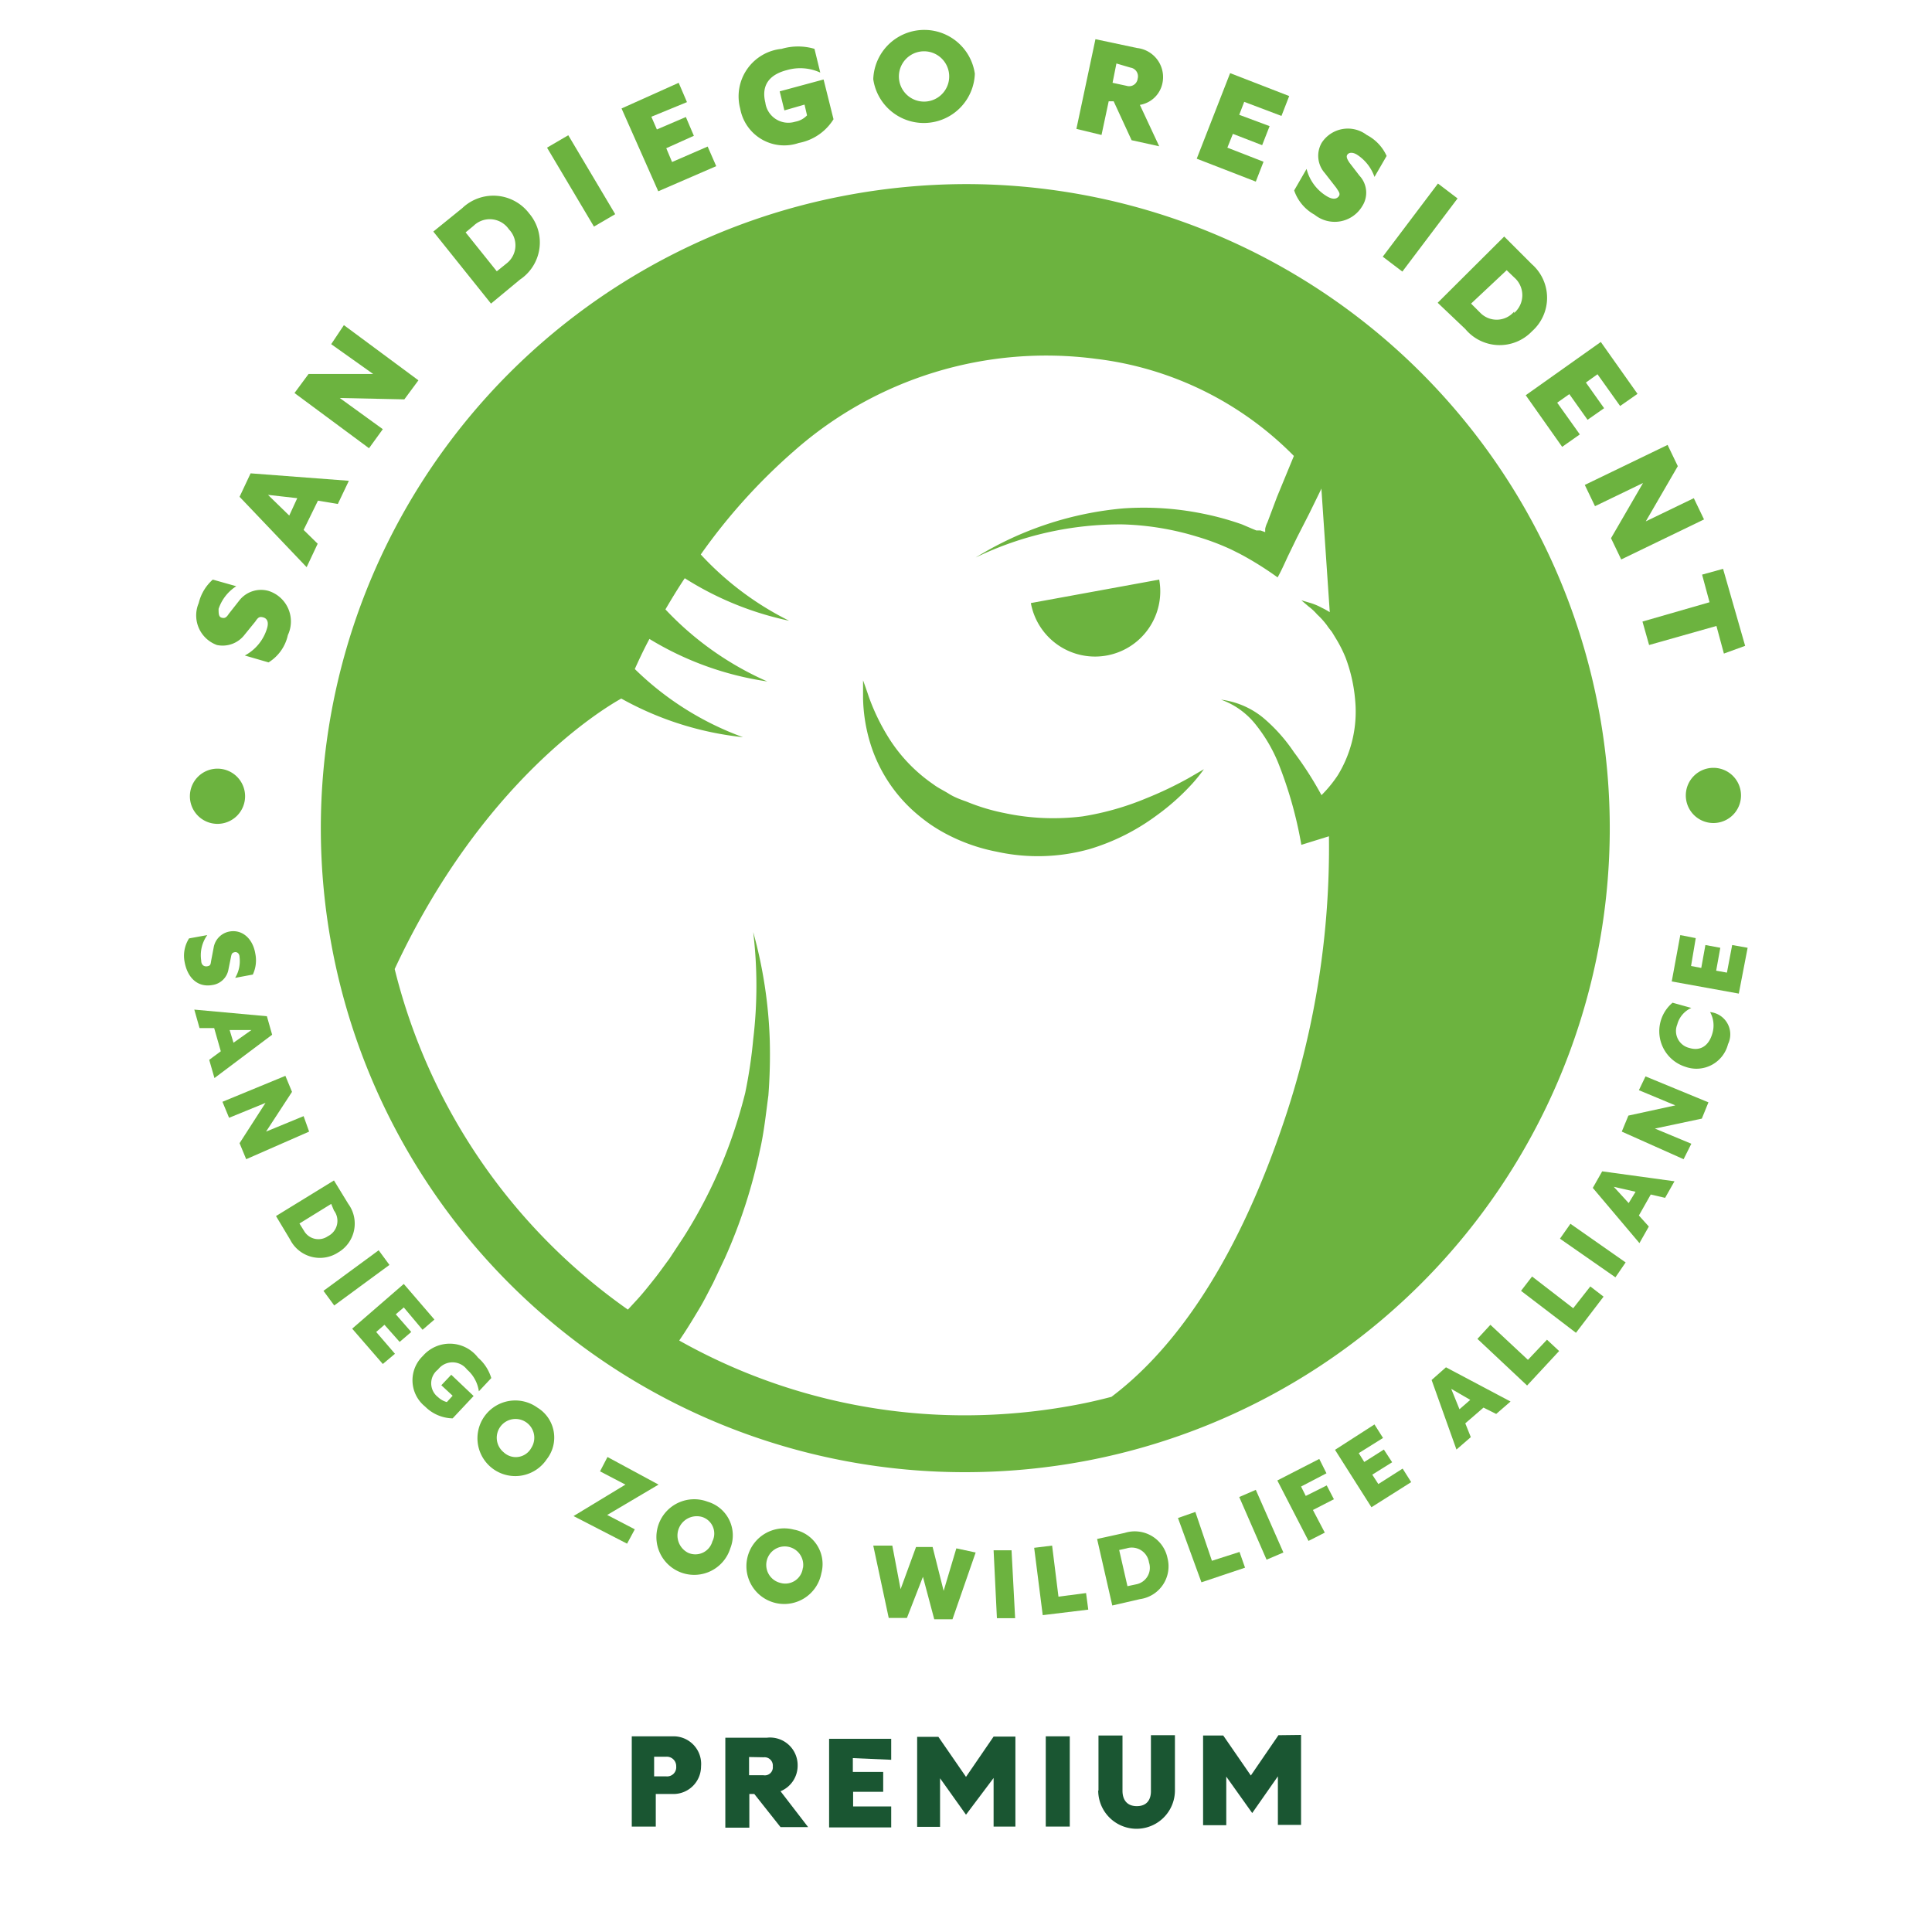 <svg id="Art" xmlns="http://www.w3.org/2000/svg" viewBox="0 0 70 70"><defs><style>.cls-1{fill:#6cb33f;}.cls-2{fill:#1a5632;}</style></defs><path class="cls-1" d="M37.35,21.85v0A2.35,2.35,0,0,0,42,21v0Z"/><path class="cls-1" d="M43.62,27.87a6.12,6.12,0,0,1-.4.5,8.35,8.35,0,0,1-1.32,1.18,7.85,7.85,0,0,1-2.41,1.21,6.93,6.93,0,0,1-3.37.1,6.57,6.57,0,0,1-1.67-.56,6,6,0,0,1-.74-.43,6.51,6.51,0,0,1-.64-.51,5.47,5.47,0,0,1-1.5-2.31,6,6,0,0,1-.3-1.76c0-.41,0-.64,0-.64s.08.21.21.6a7.68,7.68,0,0,0,.73,1.5,5.75,5.75,0,0,0,1.61,1.67c.17.13.37.22.56.34s.4.2.63.28a7.27,7.27,0,0,0,1.39.42,8.43,8.43,0,0,0,1.46.18,8.68,8.68,0,0,0,1.36-.06,10.1,10.1,0,0,0,2.32-.66,13.34,13.34,0,0,0,1.53-.73Z"/><path class="cls-1" d="M57.91,25.63A23.33,23.33,0,0,0,35,6.67h0a23.65,23.65,0,0,0-4.4.42A23.33,23.33,0,0,0,35,53.34a23.65,23.65,0,0,0,4.4-.42A23.33,23.33,0,0,0,57.91,25.63Zm-9.44,2.46a4.54,4.54,0,0,1-.59.72h0a12.49,12.49,0,0,0-1-1.56A6,6,0,0,0,45.76,26a3,3,0,0,0-1.52-.65,2.81,2.81,0,0,1,1.27.92,5.63,5.63,0,0,1,.79,1.34,14.79,14.79,0,0,1,.85,3l1-.31a31,31,0,0,1-1.58,10.18c-1.9,5.72-4.32,8.64-6.3,10.13-.42.11-.85.21-1.28.29a21.8,21.8,0,0,1-4,.38,21.1,21.1,0,0,1-10.38-2.71l.18-.27c.19-.29.37-.59.55-.89s.33-.61.49-.91l.44-.93a19.12,19.12,0,0,0,1.26-3.88c.15-.65.22-1.33.31-2a19.41,19.41,0,0,0,.05-2,16.59,16.59,0,0,0-.6-3.92,16.34,16.34,0,0,1,0,3.89A17.49,17.49,0,0,1,27,39.6a18.47,18.47,0,0,1-.56,1.83,17.5,17.5,0,0,1-1.67,3.39l-.52.79c-.18.24-.36.5-.56.75s-.38.48-.59.71l-.35.38A21.34,21.34,0,0,1,14.3,35.11c3.16-6.78,7.51-9.41,8.21-9.8a11.55,11.55,0,0,0,4.41,1.4A10.92,10.92,0,0,1,23,24.24c.14-.31.31-.68.53-1.09a11.34,11.34,0,0,0,4.27,1.54,11.28,11.28,0,0,1-3.69-2.61c.21-.36.44-.74.7-1.13a11.47,11.47,0,0,0,3.78,1.54,11.06,11.06,0,0,1-3.2-2.4,21.1,21.1,0,0,1,3.38-3.75A13.8,13.8,0,0,1,39.7,13a12.09,12.09,0,0,1,7.18,3.52L46.27,18l-.35.93a.88.88,0,0,0-.08.23s0,.09,0,.12l-.17-.06-.06,0-.09,0-.17-.07L45,19a10.32,10.32,0,0,0-1.42-.39,10.72,10.72,0,0,0-2.88-.19,12.22,12.22,0,0,0-5.35,1.78A12,12,0,0,1,40.68,19a10.15,10.15,0,0,1,2.68.44,8.92,8.92,0,0,1,1.25.47l.3.15.15.08.16.09a12,12,0,0,1,1.07.69c.13-.23.25-.5.37-.76l.33-.68.45-.88.44-.9,0,.06.3,4.42a2.88,2.88,0,0,0-.29-.16,2.17,2.17,0,0,0-.4-.17l-.34-.1.27.23a1.88,1.88,0,0,1,.3.28,2.88,2.88,0,0,1,.36.4c.05.08.12.16.18.24l.17.28a4.77,4.77,0,0,1,.32.64,5.68,5.68,0,0,1,.35,1.55A4.41,4.41,0,0,1,48.47,28.09Z"/><path class="cls-1" d="M7.88,27.85a1,1,0,1,1-1,1,1,1,0,0,1,1-1Z"/><path class="cls-1" d="M63.08,28.82a1,1,0,1,1-1-1,1,1,0,0,1,1,1Z"/><path class="cls-1" d="M9.73,24l-.86-.25a1.65,1.65,0,0,0,.81-1c.06-.21,0-.34-.14-.38s-.19,0-.29.15L8.86,23a1,1,0,0,1-1,.37,1.14,1.14,0,0,1-.66-1.52A1.65,1.65,0,0,1,7.71,21l.85.24a1.57,1.57,0,0,0-.64.82c0,.16,0,.29.11.32s.17,0,.26-.14l.37-.47a1,1,0,0,1,1.07-.36,1.16,1.16,0,0,1,.7,1.6A1.55,1.55,0,0,1,9.73,24Z"/><path class="cls-1" d="M11.52,18.14,11,19.2l.51.5-.4.85L8.68,18l.4-.85,3.56.27-.4.84Zm-.75-.09-1.06-.12.77.75Z"/><path class="cls-1" d="M12.46,11.78l2.7,2-.51.69-2.34-.05,1.56,1.13-.5.69-2.7-2,.51-.69,2.34,0L12,12.47Z"/><path class="cls-1" d="M19.17,7.73a1.62,1.62,0,0,1-.33,2.4L17.79,11,15.7,8.39l1.05-.85A1.63,1.63,0,0,1,19.17,7.73Zm-.73.58a.84.84,0,0,0-1.28-.13l-.29.24L18,9.83l.36-.29A.83.83,0,0,0,18.44,8.31Z"/><path class="cls-1" d="M19.82,5.35l.77-.45,1.7,2.86-.77.45Z"/><path class="cls-1" d="M23.6,4.23l.2.46,1.05-.45.29.68-1,.45.21.5,1.29-.56.31.71-2.1.91-1.33-3L24.59,3l.3.7Z"/><path class="cls-1" d="M29.84,2.88l.36,1.44a1.89,1.89,0,0,1-1.26.86,1.62,1.62,0,0,1-2.12-1.24,1.73,1.73,0,0,1,1.5-2.17,2.1,2.1,0,0,1,1.19,0l.21.86a1.74,1.74,0,0,0-1.21-.09c-.66.17-.93.57-.78,1.18a.84.84,0,0,0,1.08.69.77.77,0,0,0,.43-.23l-.09-.39L28.42,4l-.17-.69Z"/><path class="cls-1" d="M35.32,2.67a1.85,1.85,0,0,1-3.68.2,1.85,1.85,0,0,1,3.68-.2Zm-.93.05a.91.91,0,1,0-1.82.1.91.91,0,1,0,1.82-.1Z"/><path class="cls-1" d="M40.35,3.67l-.18,0-.26,1.22L39,4.67l.69-3.25,1.51.32A1.06,1.06,0,0,1,42.12,3a1,1,0,0,1-.82.8L42,5.3l-1-.22Zm.1-1.37L40.31,3l.51.11a.31.31,0,0,0,.4-.26.32.32,0,0,0-.26-.4Z"/><path class="cls-1" d="M45.08,3.69l-.18.47L46,4.57l-.27.69-1.06-.41-.2.5,1.31.51-.28.72-2.14-.83,1.21-3.1,2.14.83-.28.72Z"/><path class="cls-1" d="M46.89,6.9l.45-.78a1.61,1.61,0,0,0,.75,1c.19.11.33.1.41,0s0-.18-.08-.31L48,6.27a.94.94,0,0,1-.11-1.1,1.13,1.13,0,0,1,1.63-.28,1.6,1.6,0,0,1,.72.76l-.44.76a1.57,1.57,0,0,0-.64-.81c-.15-.09-.28-.08-.34,0s0,.18.07.29l.37.48a.9.9,0,0,1,.09,1.11,1.16,1.16,0,0,1-1.72.3A1.59,1.59,0,0,1,46.89,6.9Z"/><path class="cls-1" d="M52.1,6.65l.71.54-2,2.65-.71-.54Z"/><path class="cls-1" d="M55.51,12a1.62,1.62,0,0,1-2.42-.08l-1-.95L54.5,8.57l1,1A1.62,1.62,0,0,1,55.51,12Zm-.65-.66a.85.85,0,0,0,0-1.29l-.27-.26L53.3,11l.33.33A.83.83,0,0,0,54.86,11.29Z"/><path class="cls-1" d="M57.88,13.56l-.42.3.66.93-.6.42-.66-.93-.44.31.82,1.15-.64.45-1.32-1.87L58,12.39l1.33,1.88-.63.44Z"/><path class="cls-1" d="M61.74,18.82l-3,1.45-.37-.77,1.16-2-1.74.84-.37-.77,3-1.45.37.77-1.16,2,1.74-.84Z"/><path class="cls-1" d="M62.46,23.68l-.27-1-2.44.69-.24-.85,2.43-.7-.27-1,.76-.21.8,2.79Z"/><path class="cls-1" d="M6.85,34l.66-.12a1.25,1.25,0,0,0-.22.92c0,.16.1.23.22.21s.12-.07.14-.2l.09-.47a.71.71,0,0,1,.58-.59c.46-.08.84.26.93.8a1.21,1.21,0,0,1-.09.76l-.64.12a1.18,1.18,0,0,0,.16-.75c0-.13-.09-.2-.18-.18s-.11.06-.13.17l-.09.44a.69.69,0,0,1-.59.58c-.51.09-.89-.24-1-.83A1.17,1.17,0,0,1,6.85,34Z"/><path class="cls-1" d="M8,38.09l-.24-.84-.53,0-.19-.67,2.63.24.19.67L7.77,39.06l-.19-.66Zm.46-.31.65-.46-.79,0Z"/><path class="cls-1" d="M11.2,41,8.92,42l-.24-.58.94-1.46-1.32.54-.24-.58,2.28-.94.24.58L9.64,41,11,40.44Z"/><path class="cls-1" d="M12.25,45.38a1.21,1.21,0,0,1-1.74-.47L10,44.06l2.1-1.29.52.85A1.21,1.21,0,0,1,12.25,45.38Zm-.37-.59a.62.62,0,0,0,.22-.93L12,43.62l-1.15.71.18.29A.6.6,0,0,0,11.88,44.79Z"/><path class="cls-1" d="M13.72,45.3l.39.53-2,1.47-.39-.53Z"/><path class="cls-1" d="M14.63,47.37l-.29.25.56.64-.42.36L13.93,48l-.3.26.68.79-.44.37-1.11-1.28,1.87-1.62,1.11,1.29-.43.37Z"/><path class="cls-1" d="M17.16,50.58l-.76.81a1.45,1.45,0,0,1-1-.43,1.22,1.22,0,0,1-.08-1.83,1.29,1.29,0,0,1,2,.06,1.58,1.58,0,0,1,.48.74l-.45.48a1.28,1.28,0,0,0-.43-.79.66.66,0,0,0-1.05,0,.63.63,0,0,0,0,1,.75.75,0,0,0,.32.18l.21-.23-.41-.38.36-.38Z"/><path class="cls-1" d="M19.81,52.87A1.37,1.37,0,1,1,19.47,51,1.27,1.27,0,0,1,19.81,52.87Zm-.56-.41a.68.68,0,1,0-1,.16A.64.64,0,0,0,19.25,52.46Z"/><path class="cls-1" d="M23,55.41l-.28.52-1.94-1,1.88-1.14-.92-.48.27-.52,1.85,1L22,54.89Z"/><path class="cls-1" d="M26.46,56.1a1.37,1.37,0,1,1-.82-1.69A1.27,1.27,0,0,1,26.46,56.1Zm-.65-.25a.63.63,0,0,0-.38-.89.7.7,0,0,0-.5,1.3A.64.64,0,0,0,25.81,55.85Z"/><path class="cls-1" d="M29.76,57a1.37,1.37,0,1,1-1-1.58A1.27,1.27,0,0,1,29.76,57Zm-.67-.17a.67.67,0,1,0-.82.52A.64.64,0,0,0,29.09,56.79Z"/><path class="cls-1" d="M35.35,56.25l-.84,2.42-.66,0-.41-1.54-.58,1.49-.66,0L31.64,56l.69,0,.3,1.58.56-1.53.6,0,.4,1.59.46-1.54Z"/><path class="cls-1" d="M36,56.17l.65,0,.13,2.46-.66,0Z"/><path class="cls-1" d="M37.47,56.08l.65-.08.23,1.85,1-.13.08.6-1.65.2Z"/><path class="cls-1" d="M42.3,56.45a1.2,1.2,0,0,1-1,1.49l-1,.23-.55-2.41,1-.22A1.21,1.21,0,0,1,42.3,56.45Zm-.67.16a.63.63,0,0,0-.81-.51l-.27.06.3,1.31.33-.07A.61.61,0,0,0,41.63,56.61Z"/><path class="cls-1" d="M42.68,55l.63-.22.6,1.77,1-.32.2.57-1.58.53Z"/><path class="cls-1" d="M44.9,54.24l.6-.26,1,2.27-.61.26Z"/><path class="cls-1" d="M47.14,53.86l.17.34.76-.38.26.5-.76.39.43.82-.59.3-1.13-2.19,1.52-.78.26.52Z"/><path class="cls-1" d="M49.23,52.65l.2.32.71-.45.3.46-.72.45.22.34.88-.56.31.49-1.44.91-1.32-2.08,1.43-.92.31.49Z"/><path class="cls-1" d="M53.75,51l-.66.57.2.5-.52.45L51.87,50l.52-.46,2.34,1.24-.52.45Zm-.48-.28-.69-.4.3.74Z"/><path class="cls-1" d="M53.53,48.51,54,48l1.36,1.27.69-.73.44.41L55.33,50.2Z"/><path class="cls-1" d="M55.11,46.77l.4-.52L57,47.4l.62-.79.48.37-1,1.31Z"/><path class="cls-1" d="M56.52,44.88l.38-.54,2,1.4-.37.54Z"/><path class="cls-1" d="M59.81,43.28l-.43.76.36.4-.34.6-1.69-2,.34-.6,2.62.36-.34.6Zm-.55-.1L58.47,43l.54.59Z"/><path class="cls-1" d="M59.62,39l2.28.94-.24.59-1.7.36,1.32.55L61,42,58.76,41l.24-.58,1.7-.37-1.32-.55Z"/><path class="cls-1" d="M61.06,38.65a1.35,1.35,0,0,1-.46-2.32l.68.19a.91.91,0,0,0-.51.6.63.63,0,0,0,.44.85c.39.12.7-.07.83-.52a1,1,0,0,0-.08-.78.81.81,0,0,1,.65,1.16A1.18,1.18,0,0,1,61.06,38.65Z"/><path class="cls-1" d="M61.27,35l.37.07.15-.83.54.1-.15.83.39.07.19-1,.56.1L63,36l-2.43-.44.31-1.68.56.11Z"/><path class="cls-2" d="M25.4,64a1,1,0,0,1-1,1h-.64v1.18h-.87l0-3.27h1.49A1,1,0,0,1,25.4,64Zm-.9,0a.34.34,0,0,0-.37-.35H23.7v.71h.43A.33.33,0,0,0,24.5,64Z"/><path class="cls-2" d="M27.33,65h-.18v1.22h-.87l0-3.26h1.51a1,1,0,0,1,1.11,1,1,1,0,0,1-.62.94l1,1.3h-1Zm-.19-1.34v.66h.52A.29.29,0,0,0,28,64a.3.3,0,0,0-.33-.33Z"/><path class="cls-2" d="M30.9,63.7v.5H32v.72H30.91v.53h1.38v.76l-2.25,0V63h2.25v.76Z"/><path class="cls-2" d="M36.79,62.92l0,3.26H36V64.42L35,65.75l-.94-1.32v1.76h-.83l0-3.26H34L35,64.38l1-1.46Z"/><path class="cls-2" d="M37.89,62.91h.87l0,3.27h-.87Z"/><path class="cls-2" d="M39.8,64.88v-2h.87v2c0,.35.18.56.52.56s.52-.21.51-.57v-2h.87l0,2a1.39,1.39,0,0,1-2.78,0Z"/><path class="cls-2" d="M47.14,62.86l0,3.26h-.84V64.36l-.93,1.33-.94-1.32v1.76h-.84V62.88h.73l1,1.45,1-1.46Z"/></svg>